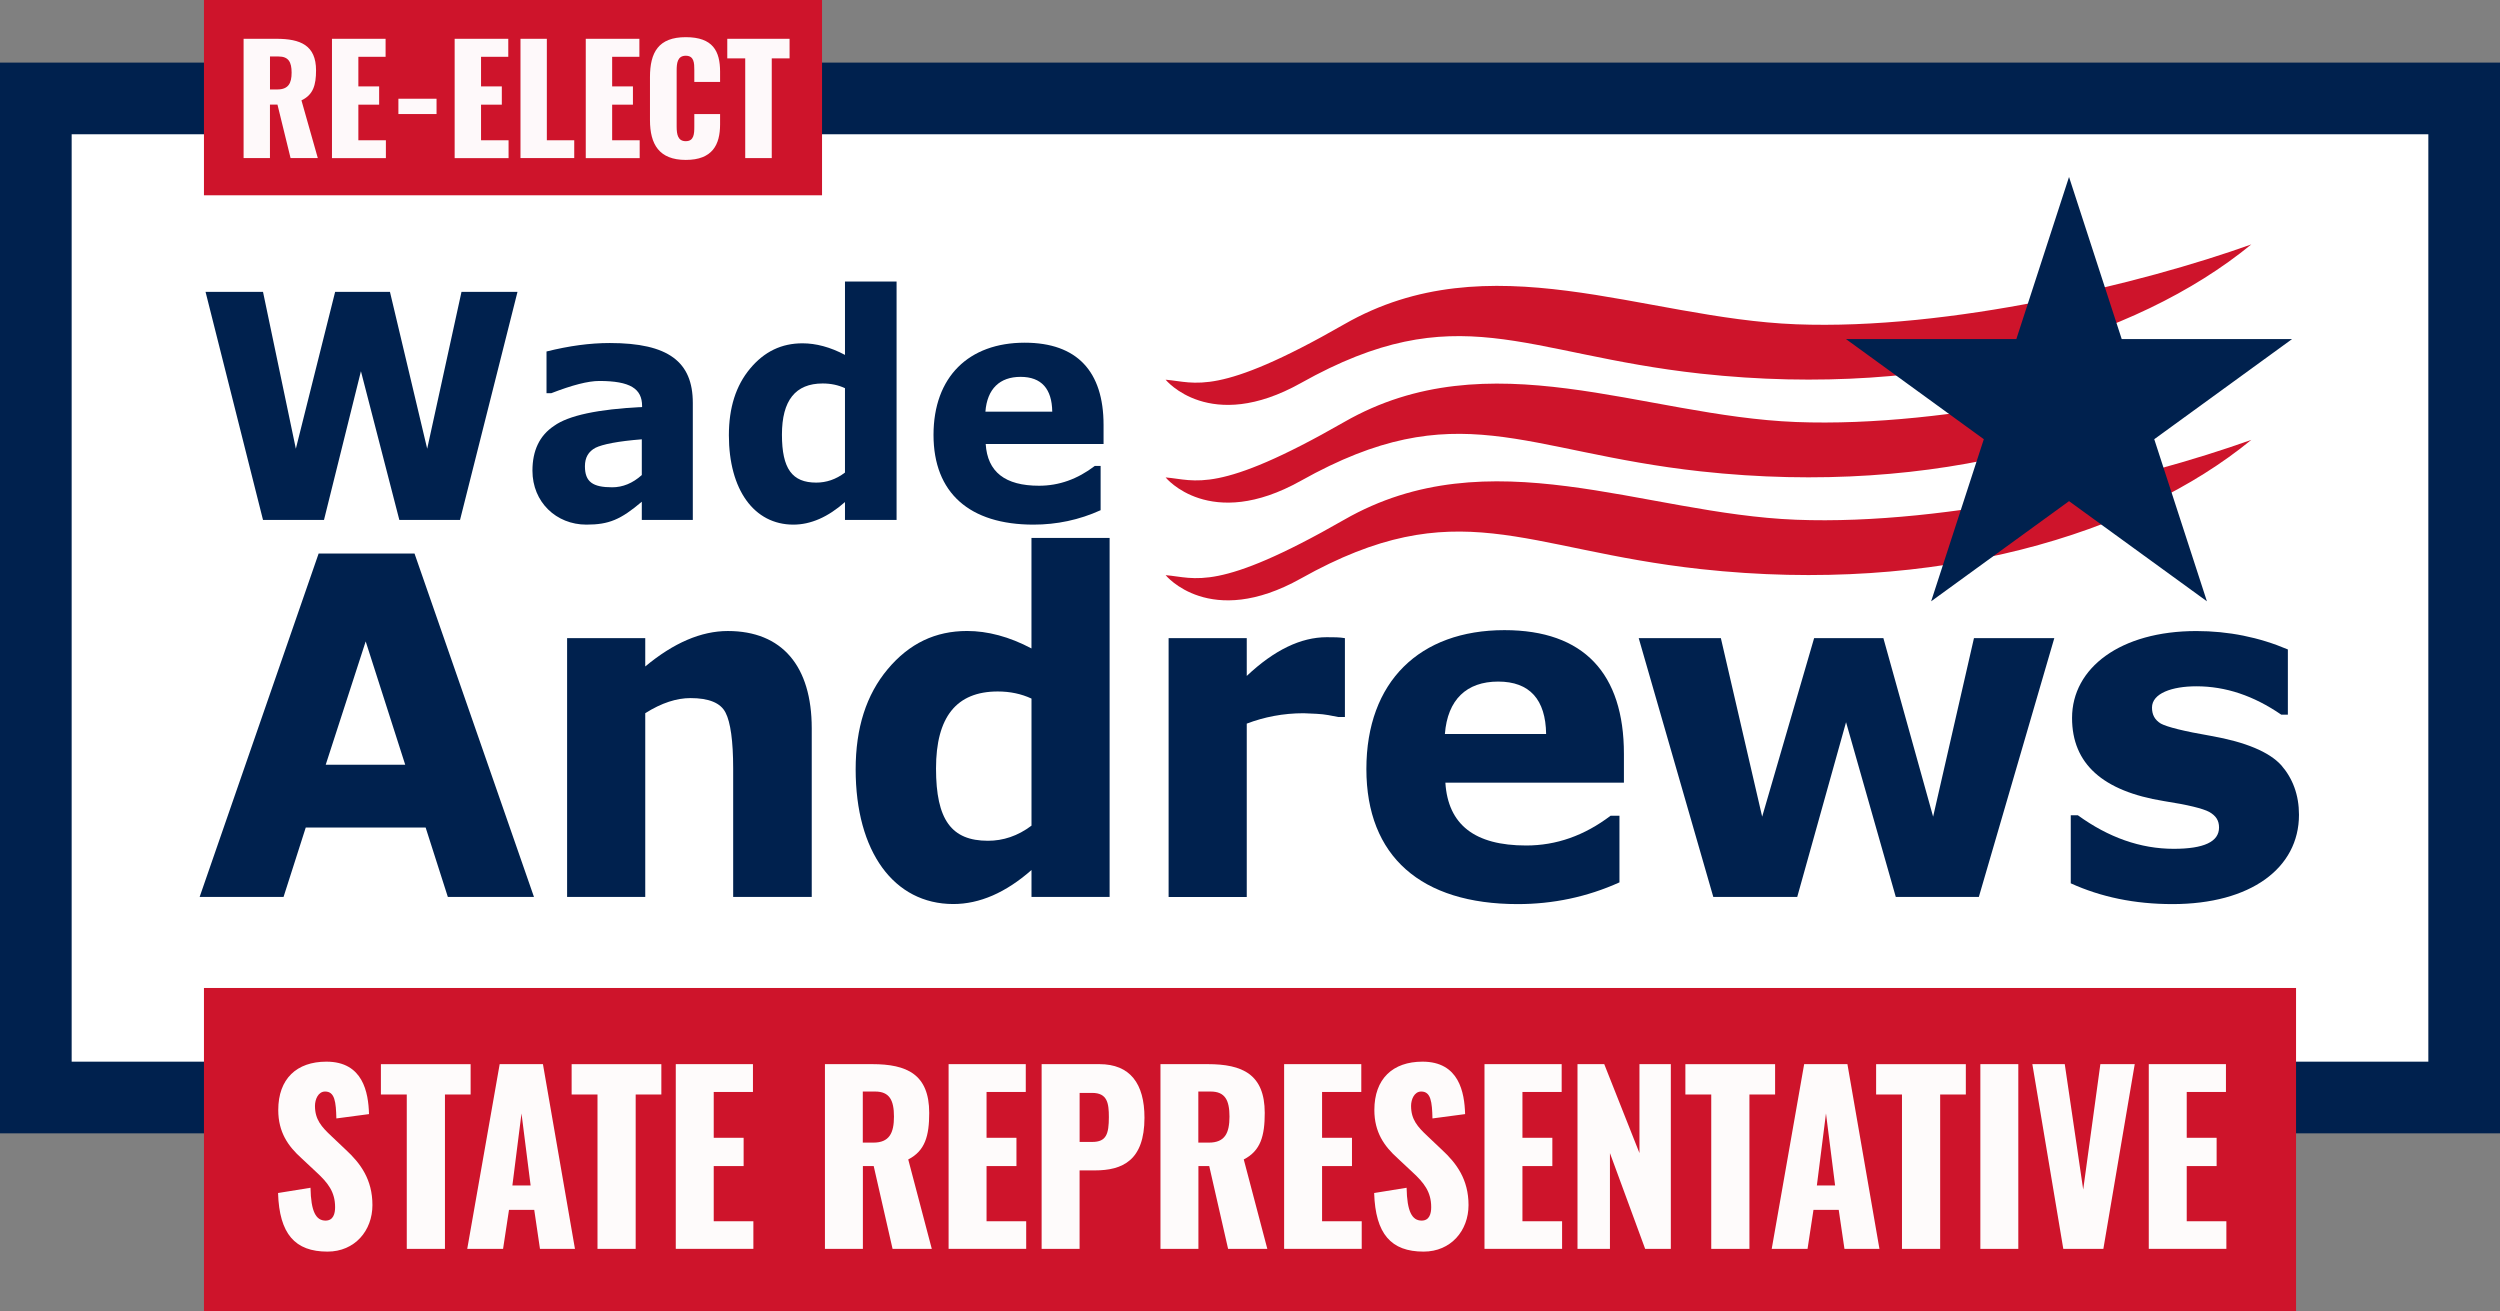 <?xml version="1.0" encoding="UTF-8"?>
<svg id="uuid-be398b85-3634-4b81-a482-962c60afe5e9" data-name="Layer 2" xmlns="http://www.w3.org/2000/svg" viewBox="0 0 767.45 402.6">
  <rect x="0" y="0" width="767.45" height="402.6" fill="#808080" stroke="none"/>
  <defs>
    <style>
      .uuid-1d75d7a9-7fbc-4a4a-bac3-d487f76026dd {
        fill: #fef9fa;
      }

      .uuid-1d75d7a9-7fbc-4a4a-bac3-d487f76026dd, .uuid-a1e42014-7364-4122-a9fd-bfa7e7356a3a, .uuid-8b257c53-ff21-4496-bd37-c7b9fbe23144, .uuid-c0b243a5-8ad4-48f4-a8de-02112a471c6a, .uuid-a7cacdd2-a606-4a3d-b385-8bc7fc3e446b {
        stroke-width: 0px;
      }

      .uuid-a1e42014-7364-4122-a9fd-bfa7e7356a3a {
        fill: #ce142b;
      }

      .uuid-8b257c53-ff21-4496-bd37-c7b9fbe23144 {
        fill: #fefbfb;
      }

      .uuid-c0b243a5-8ad4-48f4-a8de-02112a471c6a {
        fill: #fff;
      }

      .uuid-a7cacdd2-a606-4a3d-b385-8bc7fc3e446b {
        fill: #00214e;
      }
    </style>
  </defs>
  <g id="uuid-4c995502-d074-4ad0-8d36-191da8077c6d" data-name="Src copy">
    <g>
      <rect class="uuid-c0b243a5-8ad4-48f4-a8de-02112a471c6a" x="11" y="30.22" width="745.45" height="306.69"/>
      <path class="uuid-a7cacdd2-a606-4a3d-b385-8bc7fc3e446b" d="M745.45,41.22v284.69H22V41.22h723.45M767.45,19.22H0v328.69h767.45V19.22h0Z"/>
    </g>
    <rect class="uuid-a1e42014-7364-4122-a9fd-bfa7e7356a3a" x="62.61" y="303.29" width="642.23" height="99.31"/>
    <g>
      <path class="uuid-8b257c53-ff21-4496-bd37-c7b9fbe23144" d="M85.36,366.23l9.96-1.61c.13,7.35,1.69,10.08,4.62,10.08,2.41,0,2.93-2.17,2.93-4.13,0-4.69-2.21-7.49-5.79-10.78l-4.56-4.27c-4.04-3.64-7.1-7.91-7.1-14.77,0-9.59,5.66-14.84,14.78-14.84,11.26,0,12.89,9.45,13.08,16.1l-10.02,1.33c-.13-5.04-.46-8.26-3.45-8.26-2.15,0-3.12,2.45-3.12,4.41,0,4.2,2.02,6.44,5.08,9.31l4.36,4.13c4.56,4.2,8.2,9.17,8.2,17.01s-5.4,14.28-13.8,14.28c-9.96,0-14.78-5.39-15.17-17.99Z"/>
      <path class="uuid-8b257c53-ff21-4496-bd37-c7b9fbe23144" d="M124.87,335.99h-7.94v-9.31h27.54v9.31h-7.88v47.39h-11.72v-47.39Z"/>
      <path class="uuid-8b257c53-ff21-4496-bd37-c7b9fbe23144" d="M153.39,326.67h13.28l9.83,56.71h-10.74l-1.76-11.97h-7.75l-1.82,11.97h-11l9.96-56.71ZM162.89,363.92l-2.8-22.12-2.8,22.12h5.6Z"/>
      <path class="uuid-8b257c53-ff21-4496-bd37-c7b9fbe23144" d="M183.42,335.99h-7.94v-9.31h27.54v9.31h-7.88v47.39h-11.72v-47.39Z"/>
      <path class="uuid-8b257c53-ff21-4496-bd37-c7b9fbe23144" d="M207.45,326.67h23.69v8.54h-12.04v14.07h9.18v8.68h-9.18v16.94h12.17v8.47h-23.82v-56.71Z"/>
      <path class="uuid-8b257c53-ff21-4496-bd37-c7b9fbe23144" d="M253.22,326.67h14.52c10.61,0,17.51,3.08,17.51,14.98,0,7-1.24,11.62-6.44,14.28l7.23,27.44h-12.04l-5.79-25.41h-3.32v25.41h-11.65v-56.71ZM268.12,350.76c4.88,0,6.31-2.94,6.31-7.98s-1.37-7.7-5.79-7.7h-3.78v15.68h3.25Z"/>
      <path class="uuid-8b257c53-ff21-4496-bd37-c7b9fbe23144" d="M291.2,326.67h23.69v8.54h-12.04v14.07h9.18v8.68h-9.18v16.94h12.17v8.47h-23.82v-56.71Z"/>
      <path class="uuid-8b257c53-ff21-4496-bd37-c7b9fbe23144" d="M319.76,326.67h17.71c9.44,0,13.86,5.95,13.86,16.45,0,13.09-6.7,16.17-15.23,16.17h-4.69v24.08h-11.65v-56.71ZM335.32,350.55c4.3,0,5.08-2.45,5.08-7.63,0-4.27-.46-7.42-5.14-7.42h-3.84v15.05h3.91Z"/>
      <path class="uuid-8b257c53-ff21-4496-bd37-c7b9fbe23144" d="M356.22,326.67h14.52c10.61,0,17.51,3.08,17.51,14.98,0,7-1.24,11.62-6.44,14.28l7.23,27.44h-12.04l-5.79-25.41h-3.32v25.41h-11.65v-56.71ZM371.12,350.76c4.88,0,6.31-2.94,6.31-7.98s-1.37-7.7-5.79-7.7h-3.78v15.68h3.25Z"/>
      <path class="uuid-8b257c53-ff21-4496-bd37-c7b9fbe23144" d="M394.2,326.67h23.69v8.54h-12.04v14.07h9.18v8.68h-9.18v16.94h12.17v8.47h-23.82v-56.71Z"/>
      <path class="uuid-8b257c53-ff21-4496-bd37-c7b9fbe23144" d="M421.84,366.23l9.96-1.61c.13,7.35,1.69,10.08,4.62,10.08,2.41,0,2.93-2.17,2.93-4.13,0-4.69-2.21-7.49-5.79-10.78l-4.56-4.27c-4.04-3.64-7.1-7.91-7.1-14.77,0-9.59,5.66-14.84,14.78-14.84,11.26,0,12.89,9.45,13.08,16.1l-10.02,1.33c-.13-5.04-.46-8.26-3.45-8.26-2.15,0-3.12,2.45-3.12,4.41,0,4.2,2.02,6.44,5.08,9.31l4.36,4.13c4.56,4.2,8.2,9.17,8.2,17.01s-5.4,14.28-13.8,14.28c-9.96,0-14.78-5.39-15.17-17.99Z"/>
      <path class="uuid-8b257c53-ff21-4496-bd37-c7b9fbe23144" d="M455.71,326.67h23.69v8.54h-12.04v14.07h9.18v8.68h-9.18v16.94h12.17v8.47h-23.82v-56.71Z"/>
      <path class="uuid-8b257c53-ff21-4496-bd37-c7b9fbe23144" d="M484.27,326.67h8.2l10.81,27.3v-27.3h9.63v56.71h-7.88l-10.81-29.4v29.4h-9.96v-56.71Z"/>
      <path class="uuid-8b257c53-ff21-4496-bd37-c7b9fbe23144" d="M525.32,335.99h-7.94v-9.31h27.54v9.31h-7.88v47.39h-11.72v-47.39Z"/>
      <path class="uuid-8b257c53-ff21-4496-bd37-c7b9fbe23144" d="M553.84,326.67h13.28l9.83,56.71h-10.74l-1.76-11.97h-7.75l-1.82,11.97h-11l9.96-56.71ZM563.34,363.92l-2.8-22.12-2.8,22.12h5.6Z"/>
      <path class="uuid-8b257c53-ff21-4496-bd37-c7b9fbe23144" d="M583.87,335.99h-7.94v-9.31h27.54v9.31h-7.88v47.39h-11.72v-47.39Z"/>
      <path class="uuid-8b257c53-ff21-4496-bd37-c7b9fbe23144" d="M607.93,326.67h11.65v56.71h-11.65v-56.71Z"/>
      <path class="uuid-8b257c53-ff21-4496-bd37-c7b9fbe23144" d="M623.88,326.67h9.96l5.66,38.5,5.27-38.5h10.55l-9.63,56.71h-12.3l-9.5-56.71Z"/>
      <path class="uuid-8b257c53-ff21-4496-bd37-c7b9fbe23144" d="M659.63,326.67h23.69v8.54h-12.04v14.07h9.18v8.68h-9.18v16.94h12.17v8.47h-23.82v-56.71Z"/>
    </g>
    <g>
      <path class="uuid-a7cacdd2-a606-4a3d-b385-8bc7fc3e446b" d="M163.92,275.35h-26.44l-6.82-21.32h-36.8l-6.82,21.32h-25.76l36.53-105.42h29.44l36.67,105.42ZM124.39,234.75l-12.13-37.85-12.27,37.85h24.4Z"/>
      <path class="uuid-a7cacdd2-a606-4a3d-b385-8bc7fc3e446b" d="M249.2,275.35h-24.13v-39.44c0-8.41-.82-14.21-2.32-17.11-1.5-3.04-5.18-4.5-10.77-4.5-4.23,0-8.86,1.45-13.9,4.64v56.41h-23.99v-79.46h23.99v8.7c8.72-7.25,17.17-10.88,25.35-10.88,16.63,0,25.76,10.73,25.76,29.87v51.77Z"/>
      <path class="uuid-a7cacdd2-a606-4a3d-b385-8bc7fc3e446b" d="M340.64,275.35h-23.99v-8.27c-7.91,6.96-15.95,10.44-23.99,10.44-18.27,0-29.99-16.09-29.99-41.33,0-12.76,3.27-22.91,9.81-30.74,6.68-7.98,14.72-11.75,24.4-11.75,6.27,0,12.95,1.74,19.76,5.36v-33.93h23.99v110.2ZM316.65,214.45c-3.14-1.45-6.54-2.18-10.36-2.18-12.68,0-18.95,7.83-18.95,23.64s4.77,22.19,15.95,22.19c4.63,0,9.13-1.45,13.36-4.64v-39.01Z"/>
      <path class="uuid-a7cacdd2-a606-4a3d-b385-8bc7fc3e446b" d="M412.85,220.11h-2.04l-3-.58c-2.32-.44-4.91-.44-7.63-.58-6.27,0-12.13,1.16-17.45,3.19v53.22h-23.99v-79.46h23.99v11.6c8.45-7.97,16.63-11.89,24.54-11.89,2.18,0,3.95,0,5.59.29v24.22Z"/>
      <path class="uuid-a7cacdd2-a606-4a3d-b385-8bc7fc3e446b" d="M498.49,240.26h-54.79c.82,12.91,9,19.29,24.81,19.29,9.27,0,17.86-3.04,25.9-9.13h2.73v20.45c-9.95,4.5-20.45,6.67-31.21,6.67-29.71,0-46.48-14.65-46.48-41.47s16.36-42.63,42.39-42.63c24.4,0,36.67,13.34,36.67,37.99v8.85ZM474.63,225.33c-.14-10.58-5.04-16.1-14.72-16.1s-15.54,5.51-16.36,16.1h31.08Z"/>
      <path class="uuid-a7cacdd2-a606-4a3d-b385-8bc7fc3e446b" d="M630.63,195.89l-23.17,79.46h-25.49l-15.27-53.65-14.99,53.65h-25.76l-22.9-79.46h25.22l12.68,54.81,15.95-54.81h21.26l15.27,54.81,12.54-54.81h24.67Z"/>
      <path class="uuid-a7cacdd2-a606-4a3d-b385-8bc7fc3e446b" d="M635.68,250.27h2.18c9.41,6.82,19.22,10.3,29.44,10.3,9.27,0,13.9-2.18,13.9-6.53,0-2.17-.95-3.62-3-4.79-1.91-1.02-6.41-2.17-13.9-3.33-18.81-3.04-28.22-11.46-28.22-25.52,0-15.37,14.86-26.68,38.17-26.68,9.81,0,19.22,1.88,28.08,5.65v20.01h-2.04c-8.45-5.8-17.04-8.7-26.04-8.7-7.5,0-13.63,2.17-13.63,6.53,0,2.17.82,3.77,2.73,4.93,1.91,1.02,6.95,2.32,15.4,3.77,10.63,1.88,17.86,4.93,21.54,8.99,3.54,4.06,5.45,9.13,5.45,15.23,0,16.38-14.86,27.41-38.85,27.41-11.59,0-21.95-2.17-31.21-6.38v-20.88Z"/>
    </g>
    <g>
      <path class="uuid-a7cacdd2-a606-4a3d-b385-8bc7fc3e446b" d="M158.86,89.6l-17.64,70.01h-18.63l-11.79-45.65-11.34,45.65h-18.72l-17.64-70.01h17.64l10.08,48.15,12.06-48.15h16.83l11.43,48.15,10.53-48.15h17.19Z"/>
      <path class="uuid-a7cacdd2-a606-4a3d-b385-8bc7fc3e446b" d="M197.02,154.02c-6.48,5.49-10.08,7.03-17.01,7.03-9.27,0-16.56-6.93-16.56-16.56,0-6.16,2.16-10.79,6.66-13.77,4.41-3.18,13.41-5.1,27-5.78v-.29c0-5.3-3.6-7.7-13.14-7.7-3.42,0-8.28,1.25-14.76,3.76h-1.44v-12.81c6.93-1.73,13.32-2.6,19.44-2.6,18,0,25.47,5.78,25.47,18.39v35.92h-15.66v-5.59ZM197.02,134.86c-7.38.58-12.06,1.54-14.22,2.6-2.16,1.16-3.24,2.98-3.24,5.68,0,4.81,2.43,6.45,8.37,6.45,3.24,0,6.3-1.25,9.09-3.76v-10.98Z"/>
      <path class="uuid-a7cacdd2-a606-4a3d-b385-8bc7fc3e446b" d="M275.23,159.61h-15.84v-5.49c-5.22,4.62-10.53,6.93-15.84,6.93-12.06,0-19.8-10.69-19.8-27.44,0-8.47,2.16-15.22,6.48-20.42,4.41-5.3,9.72-7.8,16.11-7.8,4.14,0,8.55,1.16,13.05,3.56v-22.53h15.84v73.19ZM259.39,119.16c-2.07-.96-4.32-1.44-6.84-1.44-8.37,0-12.51,5.2-12.51,15.7s3.15,14.73,10.53,14.73c3.06,0,6.03-.96,8.82-3.08v-25.9Z"/>
      <path class="uuid-a7cacdd2-a606-4a3d-b385-8bc7fc3e446b" d="M338.77,136.3h-36.18c.54,8.57,5.94,12.81,16.38,12.81,6.12,0,11.79-2.02,17.1-6.07h1.8v13.58c-6.57,2.99-13.5,4.43-20.61,4.43-19.62,0-30.69-9.73-30.69-27.54s10.8-28.31,27.99-28.31c16.11,0,24.21,8.86,24.21,25.23v5.87ZM323.02,126.38c-.09-7.03-3.33-10.69-9.72-10.69s-10.26,3.66-10.8,10.69h20.52Z"/>
    </g>
    <rect class="uuid-a1e42014-7364-4122-a9fd-bfa7e7356a3a" x="62.61" width="189.74" height="59.95"/>
    <g>
      <path class="uuid-1d75d7a9-7fbc-4a4a-bac3-d487f76026dd" d="M74.78,11.91h10.08c7.37,0,12.16,1.99,12.16,9.68,0,4.52-.86,7.51-4.48,9.22l5.02,17.72h-8.36l-4.02-16.41h-2.31v16.41h-8.09V11.91ZM85.13,27.46c3.39,0,4.39-1.9,4.39-5.15s-.95-4.97-4.02-4.97h-2.62v10.13h2.26Z"/>
      <path class="uuid-1d75d7a9-7fbc-4a4a-bac3-d487f76026dd" d="M101.91,11.91h16.46v5.52h-8.36v9.09h6.38v5.61h-6.38v10.94h8.45v5.47h-16.55V11.91Z"/>
      <path class="uuid-1d75d7a9-7fbc-4a4a-bac3-d487f76026dd" d="M122.3,30.31h11.71v4.7h-11.71v-4.7Z"/>
      <path class="uuid-1d75d7a9-7fbc-4a4a-bac3-d487f76026dd" d="M139.57,11.91h16.46v5.52h-8.36v9.09h6.38v5.61h-6.38v10.94h8.45v5.47h-16.55V11.91Z"/>
      <path class="uuid-1d75d7a9-7fbc-4a4a-bac3-d487f76026dd" d="M159.78,11.91h8.09v31.15h8.41v5.47h-16.5V11.91Z"/>
      <path class="uuid-1d75d7a9-7fbc-4a4a-bac3-d487f76026dd" d="M179.82,11.91h16.46v5.52h-8.36v9.09h6.38v5.61h-6.38v10.94h8.45v5.47h-16.55V11.91Z"/>
      <path class="uuid-1d75d7a9-7fbc-4a4a-bac3-d487f76026dd" d="M199.53,36.86v-13.2c0-7.6,2.62-12.25,10.99-12.25s10.53,4.34,10.53,10.58v3.17h-7.91v-3.66c0-2.12-.05-4.39-2.62-4.39s-2.8,2.31-2.8,4.52v17.23c0,2.49.41,4.48,2.8,4.48,2.53,0,2.62-2.26,2.62-4.48v-3.84h7.91v3.17c0,6.24-2.35,10.9-10.53,10.9s-10.99-4.79-10.99-12.21Z"/>
      <path class="uuid-1d75d7a9-7fbc-4a4a-bac3-d487f76026dd" d="M228.78,17.92h-5.52v-6.01h19.12v6.01h-5.47v30.61h-8.14v-30.61Z"/>
    </g>
    <g id="uuid-d97be263-9f77-4962-aaa3-f637f92c2afd" data-name="Layer 3 copy">
      <path class="uuid-a1e42014-7364-4122-a9fd-bfa7e7356a3a" d="M357.82,116.56c9.24.76,15.69,5.44,54.82-17.01,44.62-25.59,91.64-1.83,138.72,0s105.96-12.41,139.75-24.52c-35.44,29.05-96.67,47.58-169.02,39.67-54.76-5.99-74.57-24.11-122.73,2.88-28,15.69-41.54-1.02-41.54-1.02Z"/>
      <path class="uuid-a1e42014-7364-4122-a9fd-bfa7e7356a3a" d="M357.82,146.56c9.24.76,15.69,5.44,54.82-17.01,44.62-25.59,91.64-1.83,138.72,0s105.96-12.41,139.75-24.52c-35.44,29.05-96.67,47.58-169.02,39.67-54.76-5.99-74.57-24.11-122.73,2.88-28,15.69-41.54-1.02-41.54-1.02Z"/>
      <path class="uuid-a1e42014-7364-4122-a9fd-bfa7e7356a3a" d="M357.82,176.56c9.24.76,15.69,5.44,54.82-17.01,44.62-25.59,91.64-1.83,138.72,0s105.96-12.41,139.75-24.52c-35.44,29.05-96.67,47.58-169.02,39.67-54.76-5.99-74.57-24.11-122.73,2.88-28,15.69-41.54-1.02-41.54-1.02Z"/>
    </g>
    <polygon class="uuid-a7cacdd2-a606-4a3d-b385-8bc7fc3e446b" points="635.15 54.32 651.32 104.08 703.63 104.08 661.31 134.83 677.48 184.59 635.15 153.84 592.82 184.59 608.99 134.83 566.66 104.08 618.98 104.08 635.15 54.32"/>
  </g>
</svg>